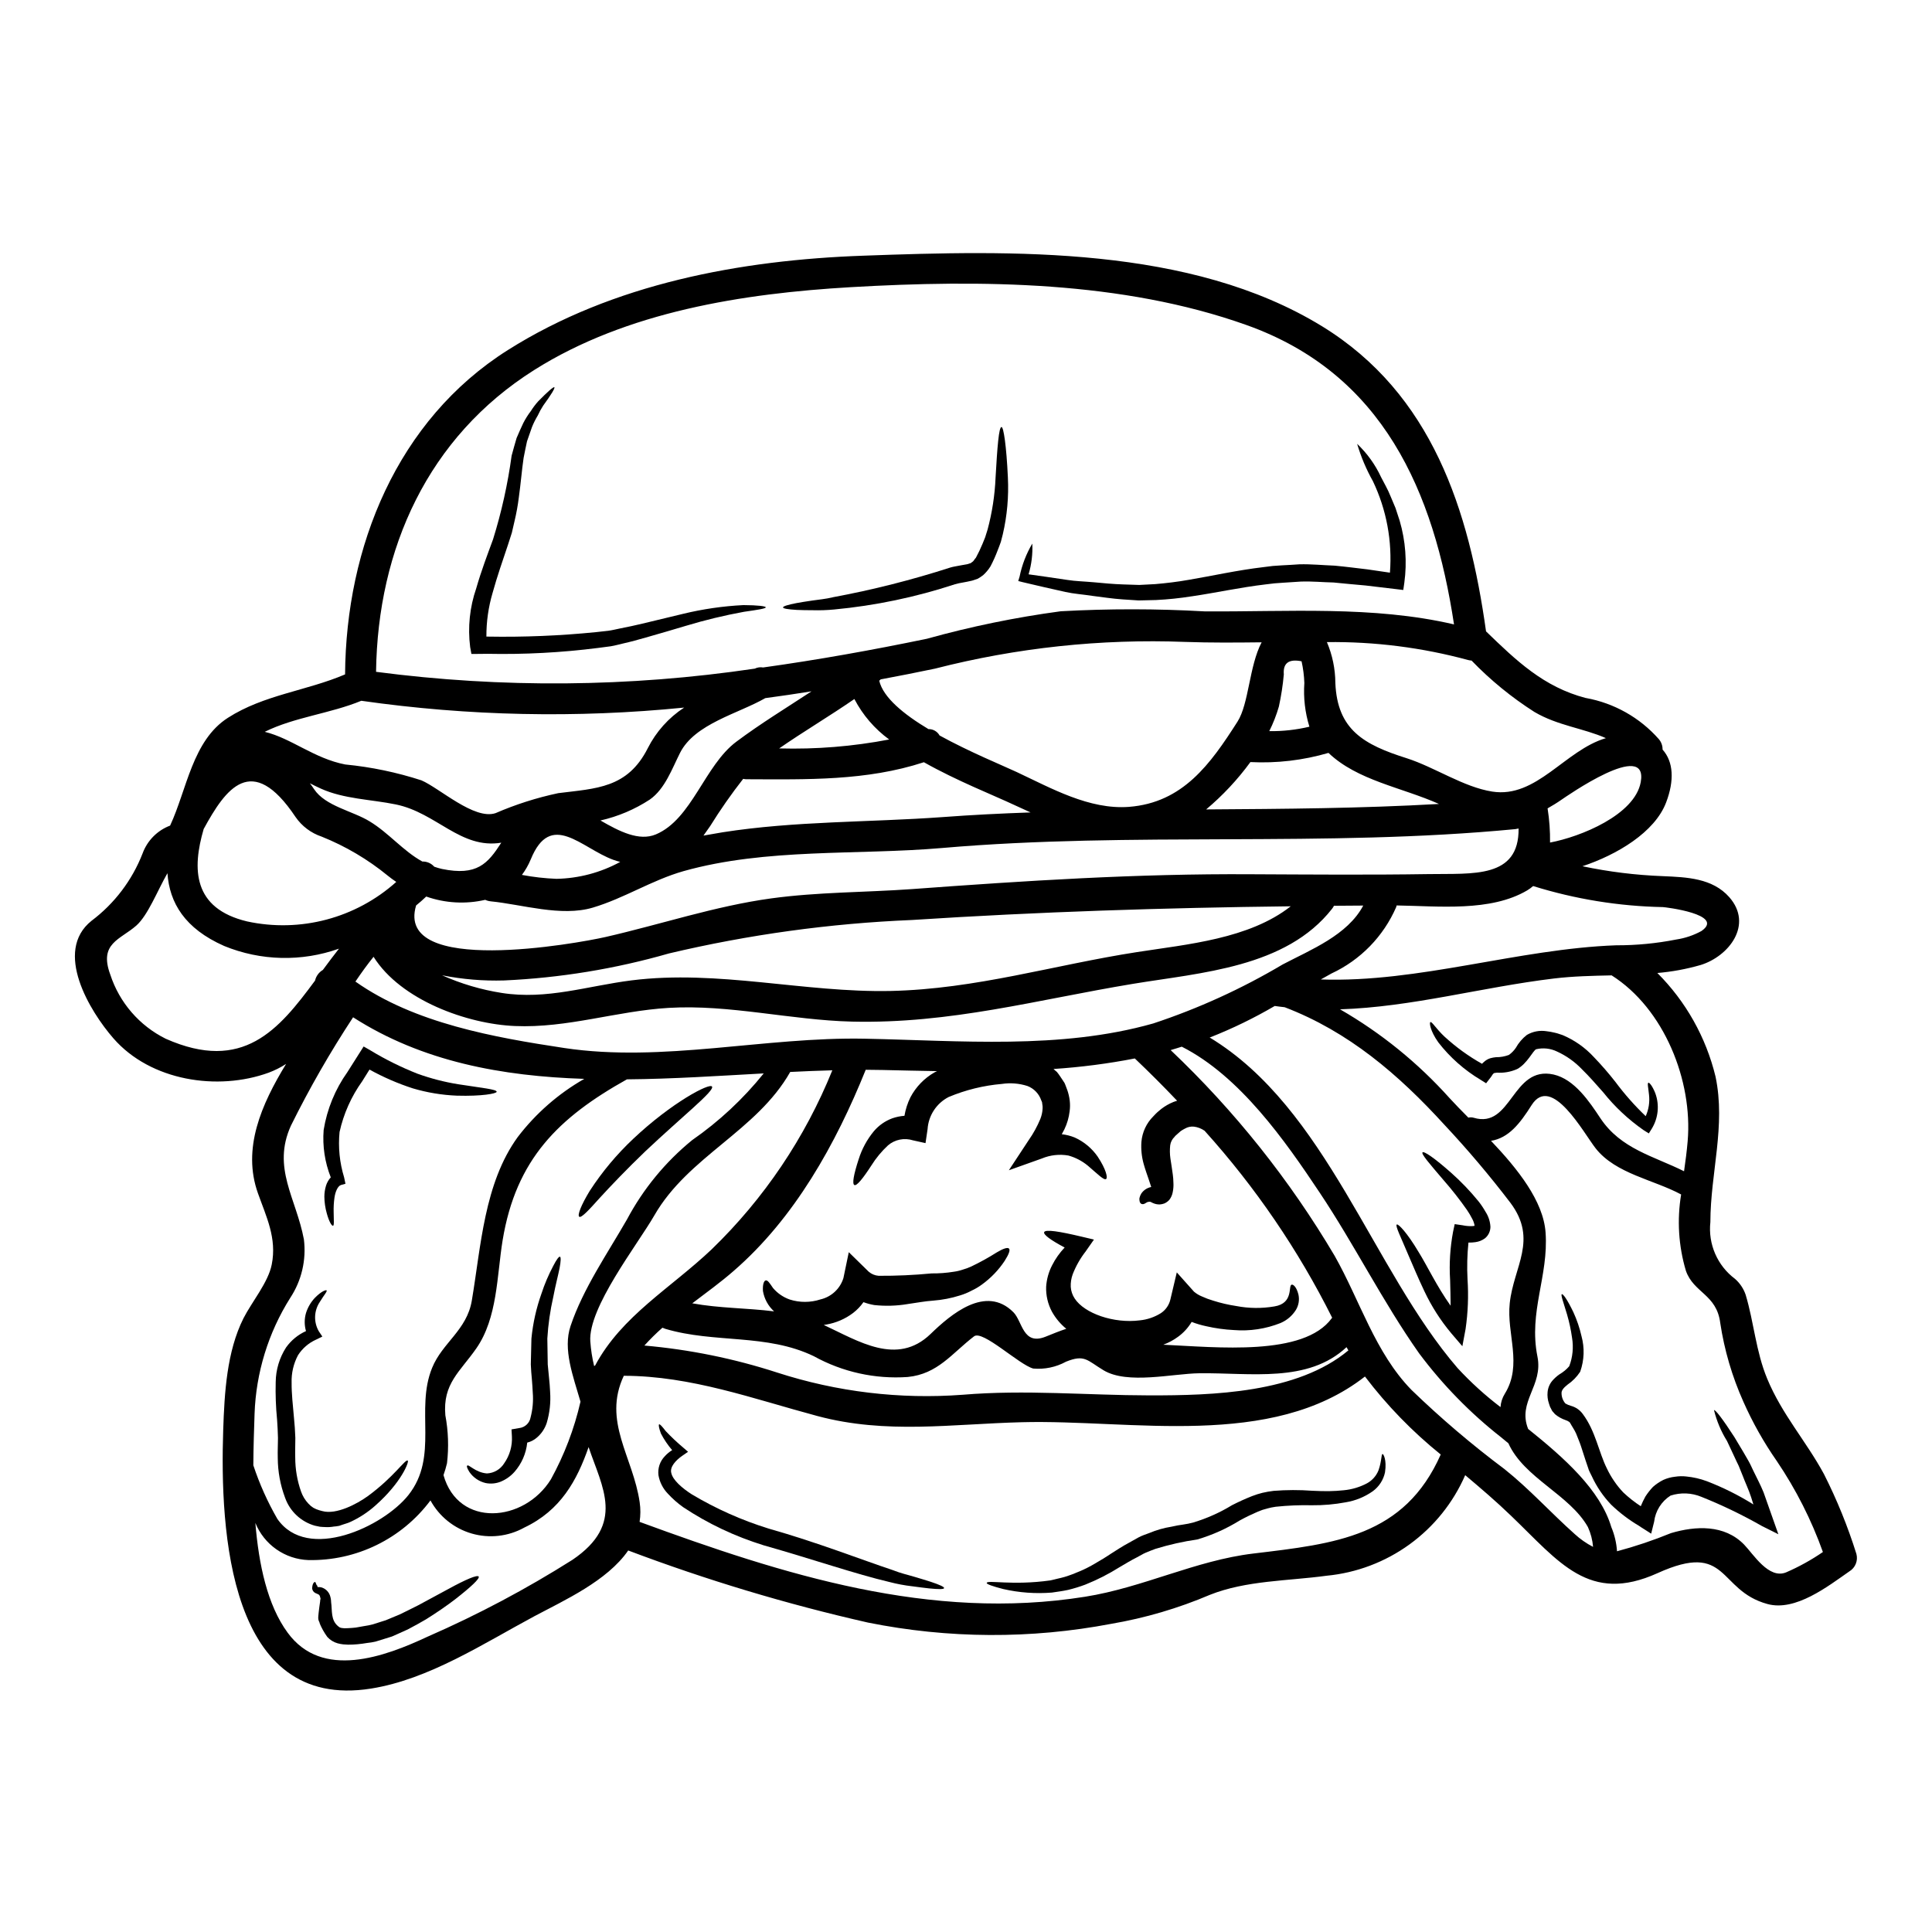 <?xml version="1.0" encoding="UTF-8"?>
<!-- Uploaded to: ICON Repo, www.svgrepo.com, Generator: ICON Repo Mixer Tools -->
<svg fill="#000000" width="800px" height="800px" version="1.1" viewBox="144 144 512 512" xmlns="http://www.w3.org/2000/svg">
 <g>
  <path d="m635.97 555.82c0.473 1.789-0.297 3.672-1.883 4.621-5.633 3.91-14.246 10.688-21.707 8.637-13.285-3.633-10.141-16.781-29.125-8.172-18.152 8.199-26.051-2.981-38.711-15.117-4.019-3.883-8.148-7.406-12.25-10.855-3.191 7.316-8.277 13.645-14.738 18.332-6.461 4.688-14.059 7.562-22 8.32-10.199 1.395-21.297 1.23-30.918 5.059-8.383 3.57-17.156 6.148-26.137 7.684-21.312 4.062-43.215 3.949-64.488-0.332-21.59-4.898-42.816-11.281-63.531-19.105-5.578 8.09-17.004 13.23-24.797 17.387-13.477 7.215-28.02 16.781-43.383 19.215-37.645 5.988-40.051-41.688-39.148-68.586 0.328-9.734 0.93-20.723 5.383-29.578 2.188-4.293 6.562-9.512 7.477-14.219 1.398-7-1.449-12.66-3.66-18.895-4.211-11.809 0.875-23.48 7.477-34.281l0.008 0.004c-1.453 0.938-3.004 1.715-4.621 2.324-13.504 4.922-31.328 2.211-41.172-9.105-6.203-7.109-15.938-23.02-5.793-31.137 6.086-4.574 10.77-10.754 13.531-17.848 1.246-3.406 3.906-6.102 7.297-7.383 4.457-9.566 5.902-22.527 15.312-28.562 9.539-6.125 20.828-7.137 31.055-11.508 0.242-33.789 13.75-67.387 43.133-85.949 27.859-17.605 61.672-23.863 94.23-25.012 39.359-1.422 86.688-2.676 121.54 18.699 29.199 17.934 38.965 48.742 43.465 80.863 7.953 7.684 15.227 14.738 26.438 17.66l0.008-0.008c7.481 1.348 14.293 5.18 19.324 10.879 0.672 0.773 1.031 1.77 1.012 2.793 2.898 3.223 3.148 8.199 0.957 13.969-3.008 7.981-13.121 13.941-22.199 16.949v-0.004c7.019 1.48 14.156 2.359 21.324 2.629 6.34 0.273 13.145 0.52 17.605 5.578 6.394 7.297-0.109 15.688-7.656 17.988v-0.004c-3.727 1.074-7.547 1.777-11.414 2.102 7.566 7.559 12.902 17.059 15.418 27.449 2.754 13.062-1.344 25.504-1.367 38.574-0.633 5.812 1.848 11.531 6.531 15.035 1.293 1.133 2.266 2.586 2.82 4.211 2.211 7.379 2.703 15.008 5.711 22.254 3.914 9.445 10.254 16.457 15.035 25.258 3.449 6.812 6.328 13.902 8.609 21.188zm-18.617 4.863v0.004c3.41-1.48 6.672-3.285 9.734-5.387-3.039-8.508-7.141-16.598-12.199-24.082-3.461-4.961-6.438-10.246-8.887-15.777-2.973-6.644-5.035-13.66-6.121-20.859-0.957-7.602-7.055-7.926-9.105-13.832-1.949-6.551-2.379-13.461-1.258-20.203-7.297-3.938-17.32-5.469-22.637-12.203-3.148-3.992-11.699-19.875-17.004-11.457-3.09 4.894-6.07 8.695-10.742 9.445 7.027 7.406 13.887 15.938 14.461 24.328 0.82 11.562-4.539 20.941-2.16 32.832 1.574 7.766-5.356 11.945-2.461 19.191 9.539 7.656 19.109 16.137 22.043 26.023h0.004c0.852 2.035 1.359 4.195 1.504 6.398 4.859-1.297 9.637-2.906 14.293-4.809 6.535-1.941 14.168-2.328 19.387 3.035 2.461 2.531 6.531 9.266 11.148 7.356zm-22.414-169.98c6.297-4.406-9.785-6.316-10.277-6.316-11.66-0.227-23.23-2.106-34.363-5.574-0.492 0.426-1.02 0.812-1.574 1.148-9.73 5.742-23.535 4.156-34.605 3.992-0.023 0.148-0.062 0.293-0.113 0.434-3.375 7.773-9.484 14.035-17.168 17.605-0.957 0.52-1.887 1.039-2.812 1.574 25.996 0.902 52.293-8.121 78.328-9.055l-0.004 0.004c5.324 0.012 10.637-0.5 15.859-1.531 2.363-0.352 4.641-1.125 6.731-2.277zm-3.688 55.684c1.367-15.965-6.207-35.07-20.148-43.902-5.086 0.109-10.199 0.219-15.258 0.824-19.242 2.32-37.695 7.57-56.723 8.172h0.004c10.852 6.246 20.645 14.184 29.004 23.508 1.449 1.574 3.148 3.336 5.004 5.195h-0.004c0.461-0.113 0.941-0.102 1.395 0.027 10.145 3.062 10.117-13.887 21.188-11.453 5.547 1.254 9.512 7.215 12.41 11.586 5.441 8.176 14.133 10.031 22.168 14.051 0.387-2.672 0.738-5.383 0.961-8.008zm-12.441-95.105c2.106-11.559-19.93 3.938-20.996 4.648-1.254 0.875-2.488 1.613-3.688 2.297v0.004c0.477 2.992 0.695 6.019 0.652 9.051 8.094-1.508 22.449-7.332 24.031-16zm-12.625 202.65-0.004 0.004c-0.148-1.816-0.613-3.594-1.367-5.254-4.863-8.613-16.895-12.957-21.078-22.199-0.652-0.547-1.312-1.09-1.914-1.574-8.203-6.434-15.52-13.926-21.758-22.281-9.625-13.668-17.059-28.68-26.328-42.562-9.156-13.75-21.156-30.891-36.551-38.684-0.984 0.305-1.969 0.629-2.953 0.906h0.004c16.945 16.07 31.574 34.422 43.465 54.527 6.691 11.809 10.719 25.668 20.367 35.539 7.762 7.5 15.988 14.504 24.633 20.969 6.613 5.273 12.273 11.562 18.586 17.191 1.469 1.355 3.117 2.508 4.894 3.422zm3.391-214.32c-6.016-2.652-12.797-3.309-18.945-6.941h-0.004c-6.062-3.867-11.652-8.438-16.648-13.613-0.297-0.02-0.586-0.066-0.875-0.137-12.207-3.312-24.812-4.914-37.461-4.758 1.457 3.426 2.219 7.106 2.238 10.824 0.516 12.43 7.559 16.367 18.93 19.957 7.477 2.406 15.008 7.629 22.637 8.832 11.754 1.859 19.273-10.965 30.125-14.16zm-46.941 36.031c11.699-0.191 23.945 1.227 23.809-12.082-0.277 0.07-0.562 0.125-0.848 0.164-50.574 4.863-101.39 0.625-151.93 5.004-22.5 1.941-46.555-0.027-68.488 6.121-8.473 2.41-15.715 7.191-24.086 9.68-8.367 2.488-18.723-0.848-27.062-1.668l0.004-0.004c-0.504-0.047-0.992-0.18-1.449-0.391-5.188 1.195-10.609 0.891-15.633-0.875-0.852 0.82-1.75 1.613-2.68 2.363-5.66 18.863 42.754 10.059 50.191 8.363 14.594-3.332 29.059-8.199 43.902-10.234 12.383-1.695 24.82-1.574 37.258-2.461 30.098-2.215 59.707-4.129 89.914-3.938 15.711 0.07 31.406 0.203 47.098-0.043zm21.461 113.72c1.039-9.734 7.547-16.758 0.188-26.598-5.473-7.172-11.301-14.066-17.469-20.652-12.203-13.383-25.422-24.715-42.371-31.191-0.875-0.105-1.75-0.188-2.625-0.328-5.441 3.184-11.117 5.945-16.977 8.266-0.109 0.027-0.188 0.055-0.273 0.082 31.027 18.781 43.082 61.402 65.73 87.645h0.004c3.477 3.758 7.273 7.207 11.348 10.309 0.082-1.258 0.477-2.473 1.145-3.543 4.769-7.723 0.426-15.816 1.301-23.984zm-14.766-179.89c-5.328-35.113-18.73-66.465-55.086-79.367-32.801-11.676-70.281-12-104.78-10.004-28.508 1.664-59.348 6.449-83.926 21.977-28.125 17.766-41.441 47.293-41.879 79.961 33.332 4.367 67.113 4.082 100.37-0.848 0.688-0.336 1.461-0.441 2.215-0.305 14.516-2.023 28.977-4.621 43.359-7.602l-0.004 0.004c11.656-3.25 23.523-5.688 35.512-7.297 12.691-0.703 25.414-0.695 38.105 0.027 21.914 0.164 44.602-1.559 66.117 3.453zm-3.992 47.582c-9.949-4.43-21.598-6.207-29.277-13.531h0.004c-6.715 1.965-13.711 2.789-20.695 2.434-3.391 4.641-7.328 8.852-11.727 12.547 20.586-0.137 41.137-0.27 61.695-1.449zm0.465 172.4c-7.504-6.047-14.246-12.988-20.074-20.664-24.82 19.383-61.945 11.344-90.895 12.109-18.59 0.465-35.949 3.25-54.211-1.641-17.059-4.566-33.434-10.629-51.309-10.664-5.688 12.109 2.461 21.461 4.207 33.516v0.004c0.254 1.723 0.246 3.473-0.023 5.195 38.215 14.023 77.062 26.371 118.04 19.844 15.391-2.434 29.305-9.625 44.613-11.453 21.742-2.609 40.004-4.469 49.652-26.23zm-20.531-145.47c-2.57 0.027-5.164 0.027-7.762 0.055-0.137 0.277-0.301 0.539-0.492 0.785-12.203 15.609-34.773 16.926-52.789 19.906-25.422 4.207-48.332 10.629-74.492 10.004-16.137-0.395-32.395-4.594-48.523-3.637-13.805 0.82-26.871 5.41-40.758 4.809-12.594-0.52-30.238-6.832-37.457-18.344-1.664 2.051-3.25 4.262-4.809 6.562 15.664 11.07 36.875 14.816 55.328 17.605 26.109 3.938 53.281-3.008 79.688-2.461 25.152 0.492 51.777 2.926 76.328-4.019l0.004 0.004c11.996-3.961 23.523-9.215 34.387-15.664 7.465-3.918 17.195-7.762 21.348-15.605zm-3.938 117.88c-0.137-0.277-0.328-0.547-0.492-0.852-10.234 9.57-25.422 6.754-38.965 6.914-7.137 0.082-19.055 3.035-25.422-0.789-4.371-2.625-4.977-4.289-9.977-2.266v0.004c-2.644 1.441-5.66 2.07-8.66 1.801-3.715-0.984-13.422-10.305-15.691-8.531-5.902 4.539-9.594 9.977-17.574 10.77-8.652 0.602-17.293-1.312-24.879-5.508-12.547-6.043-26.27-3.367-39.336-7.246h-0.004c-0.266-0.086-0.531-0.184-0.785-0.301-1.68 1.484-3.277 3.062-4.781 4.723 11.969 1.047 23.781 3.453 35.211 7.164 15.836 5.125 32.52 7.121 49.121 5.879 16.594-1.395 32.918 0.137 49.512 0.164 16.805 0.02 39.16-0.609 52.727-11.926zm-4.402-8.531 0.109-0.109h0.004c-8.988-17.969-20.363-34.641-33.816-49.562-0.844-0.594-1.82-0.969-2.84-1.094-0.824-0.078-1.648 0.102-2.363 0.52-0.387 0.195-0.762 0.414-1.121 0.656l-0.957 0.848-0.492 0.438c-0.055 0.09-0.117 0.172-0.191 0.246-0.621 0.586-1.027 1.367-1.148 2.215-0.129 1.16-0.113 2.336 0.051 3.496 0.191 1.395 0.441 2.652 0.629 4.238l0.004 0.004c0.098 0.723 0.152 1.453 0.164 2.184 0.027 0.391 0.027 0.785 0 1.18-0.023 0.469-0.09 0.934-0.191 1.395-0.137 0.727-0.445 1.41-0.902 1.996-0.371 0.41-0.828 0.738-1.34 0.953-0.379 0.141-0.777 0.223-1.18 0.25-0.609 0.016-1.215-0.105-1.773-0.355-0.52-0.191-0.574-0.395-1.012-0.359v0.004c-0.188 0.012-0.371 0.051-0.547 0.109-0.219 0.082-0.395 0.277-0.602 0.355l-0.004-0.004c-0.273 0.18-0.617 0.223-0.926 0.113-0.293-0.176-0.477-0.484-0.492-0.82-0.055-0.242-0.062-0.492-0.027-0.738 0.098-0.426 0.262-0.832 0.492-1.203 0.613-0.895 1.555-1.516 2.625-1.723-0.164-0.52-0.395-1.254-0.656-1.996-0.355-1.039-0.902-2.543-1.34-4.102-0.535-1.91-0.742-3.898-0.602-5.875 0.219-2.551 1.332-4.945 3.148-6.75l0.68-0.711 0.465-0.438 0.984-0.824c0.977-0.754 2.055-1.367 3.199-1.832 0.328-0.137 0.656-0.215 0.984-0.328-3.637-3.828-7.375-7.566-11.211-11.211v0.004c-7.113 1.383-14.309 2.312-21.539 2.789 0.277 0.27 0.57 0.527 0.875 0.766 0.625 0.738 1.117 1.574 1.664 2.363l0.191 0.305 0.109 0.137 0.027 0.078 0.027 0.027 0.188 0.395v0.023l0.191 0.492 0.355 0.961 0.008-0.004c0.316 0.914 0.539 1.855 0.656 2.816 0.113 0.953 0.105 1.918-0.027 2.867-0.195 1.641-0.656 3.234-1.367 4.723-0.246 0.492-0.469 0.902-0.711 1.34 1.18 0.133 2.34 0.426 3.441 0.875 2.445 1.105 4.543 2.856 6.07 5.055 2.266 3.418 2.707 5.633 2.238 5.93-0.57 0.414-2.156-1.227-4.863-3.543v0.004c-1.508-1.242-3.258-2.156-5.141-2.676-2.367-0.414-4.805-0.141-7.023 0.785l-8.746 3.117 5.273-8.012v0.004c1.219-1.742 2.246-3.613 3.062-5.578 0.344-0.863 0.547-1.777 0.602-2.703 0.027-0.375 0.008-0.754-0.055-1.121-0.137-0.305 0.109-0.332-0.301-1.121-0.598-1.75-1.938-3.141-3.664-3.801-2.18-0.695-4.488-0.883-6.75-0.547-4.863 0.414-9.633 1.586-14.133 3.473-3.227 1.668-5.344 4.906-5.578 8.527l-0.547 3.688-3.305-0.734h-0.004c-2.297-0.734-4.809-0.23-6.641 1.34-1.695 1.574-3.176 3.363-4.402 5.328-2.269 3.5-3.91 5.512-4.512 5.168-0.602-0.344-0.191-2.703 1.148-6.832h0.004c0.848-2.707 2.211-5.223 4.012-7.41 1.316-1.555 3.012-2.746 4.926-3.445 1.031-0.355 2.106-0.574 3.195-0.656 0.285-1.695 0.812-3.344 1.574-4.891 1.457-2.773 3.676-5.066 6.394-6.617l0.656-0.332c-4.809-0.078-9.652-0.188-14.488-0.301-1.449-0.027-2.926-0.027-4.402-0.055-7.926 19.656-18.836 39.312-35.031 53.336-3.281 2.871-7.109 5.656-10.934 8.555 7.188 1.316 14.461 1.23 21.676 2.133l0.004 0.004c-1.566-1.422-2.606-3.328-2.953-5.414-0.109-1.773 0.277-2.68 0.711-2.785 0.52-0.164 1.094 0.734 1.969 2.023h0.004c1.18 1.387 2.707 2.434 4.426 3.035 2.644 0.84 5.484 0.832 8.121-0.027 2.894-0.668 5.219-2.824 6.098-5.66l1.422-6.859 5.301 5.191v-0.004c0.73 0.625 1.641 0.996 2.598 1.07 4.691 0.027 9.379-0.184 14.051-0.633 1.957 0.02 3.914-0.125 5.848-0.438 0.828-0.109 1.645-0.301 2.434-0.574 0.762-0.211 1.5-0.484 2.215-0.816 2.332-1.113 4.598-2.363 6.777-3.746 1.695-1.012 2.848-1.395 3.227-1.012 0.383 0.383-0.027 1.504-1.121 3.227h0.004c-1.633 2.465-3.699 4.617-6.098 6.34-0.84 0.613-1.734 1.141-2.676 1.574-0.992 0.539-2.039 0.969-3.121 1.289-2.281 0.723-4.637 1.18-7.023 1.363l-1.723 0.164c-0.52 0.078-1.066 0.133-1.574 0.215-1.203 0.164-2.41 0.355-3.609 0.547v0.004c-2.894 0.477-5.836 0.559-8.75 0.25-0.98-0.168-1.941-0.422-2.871-0.77-0.766 1.09-1.695 2.059-2.754 2.871-2.082 1.574-4.512 2.625-7.086 3.062-0.246 0.055-0.465 0.055-0.684 0.109 9.133 4.238 19.41 10.961 28.293 2.406 5.359-5.191 14.625-13.121 21.953-5.793 2.434 2.406 2.488 8.938 8.582 6.481 1.891-0.766 3.637-1.477 5.445-2.078l-0.004-0.004c-1.543-1.262-2.832-2.801-3.801-4.539-1.082-2.031-1.613-4.316-1.531-6.617 0.133-1.973 0.668-3.898 1.574-5.656 0.875-1.727 1.996-3.32 3.332-4.723-3.715-1.969-5.629-3.391-5.441-4.047 0.277-0.848 4.102-0.215 9.977 1.18l3.227 0.762-2.16 3.09 0.004 0.004c-1.453 1.848-2.621 3.902-3.473 6.098-0.395 1.074-0.57 2.215-0.52 3.359 0.074 1.094 0.434 2.148 1.039 3.062 2.57 3.965 10.387 6.691 17.277 5.793h0.004c1.98-0.199 3.887-0.852 5.574-1.91 1.27-0.844 2.172-2.144 2.512-3.633l1.695-7.164 4.566 5.117h0.004c0.621 0.523 1.324 0.949 2.078 1.254 0.973 0.449 1.977 0.824 3.004 1.121 2 0.637 4.047 1.109 6.121 1.422 3.32 0.637 6.727 0.676 10.062 0.109 5.25-0.824 3.609-5.606 4.621-5.769 0.355-0.105 1.258 0.52 1.777 2.598 0.312 1.391 0.078 2.852-0.656 4.074-0.973 1.562-2.406 2.785-4.102 3.5-3.914 1.555-8.129 2.191-12.328 1.855-2.469-0.121-4.918-0.461-7.328-1.012-1.324-0.277-2.621-0.66-3.883-1.145-0.93 1.555-2.164 2.906-3.637 3.965-1.188 0.871-2.496 1.57-3.879 2.078 14.199 0.652 37.246 3.16 44.652-7.027zm-5.926-156.75c-1.16-3.75-1.613-7.68-1.34-11.594-0.066-1.93-0.316-3.856-0.738-5.742-3.363-0.68-4.949 0.469-4.703 3.477-0.258 2.867-0.695 5.715-1.312 8.531-0.648 2.238-1.5 4.418-2.543 6.504 3.582 0.051 7.152-0.348 10.637-1.176zm-19.055-1.34c3.035-4.758 3.09-14.766 6.394-21.023-6.805 0.078-13.586 0.133-20.309-0.109-22.316-0.848-44.637 1.539-66.266 7.086-4.781 1.012-9.57 1.941-14.379 2.844-0.066 0.078-0.141 0.152-0.223 0.215-0.059 0.039-0.113 0.086-0.16 0.137 1.039 4.457 6.508 8.91 13.039 12.824 1.223-0.027 2.359 0.625 2.953 1.691 8.012 4.402 16.727 7.953 20.422 9.68 9.16 4.289 19.242 10.031 29.77 9.238 14.297-1.117 21.566-11.32 28.758-22.582zm-26.602 61.066c13.34-2.074 29.688-3.473 40.707-12.133-33.543 0.395-66.758 1.449-100.41 3.633-21.684 0.898-43.23 3.863-64.352 8.859-14.234 4.086-28.895 6.488-43.688 7.16-5.519 0.164-11.039-0.293-16.457-1.367 5.039 2.246 10.352 3.82 15.801 4.676 12 1.887 22.715-1.859 34.445-3.332 22.879-2.875 45.656 3.277 68.59 2.812 22.664-0.492 43.277-6.887 65.363-10.309zm-28.215-37c-1.395-0.625-2.754-1.254-4.07-1.859-5.852-2.754-15.473-6.508-24.223-11.453-15.199 4.977-31.055 4.566-46.91 4.512l0.004 0.004c-0.332 0.008-0.66-0.031-0.984-0.109-3.141 4.008-6.062 8.188-8.75 12.52-0.574 0.824-1.18 1.668-1.773 2.516 1.664-0.301 3.363-0.602 5.059-0.875 19.16-3.008 38.871-2.625 58.199-4.019 7.82-0.59 15.637-0.973 23.453-1.246zm-37.48-19.324h0.004c-3.863-2.82-7.027-6.496-9.238-10.738-6.535 4.512-13.383 8.555-19.93 13.09h0.004c9.777 0.27 19.559-0.523 29.164-2.367zm-15.082 87.656c-3.691 0.109-7.41 0.242-11.156 0.438-8.883 15.664-27.035 22.359-36.031 38.055-4.512 7.816-17.551 24.402-16.949 33.379l0.004-0.004c0.156 2.195 0.492 4.371 1.012 6.508 0.078-0.055 0.188-0.109 0.273-0.16 7.027-13.148 20.012-20.469 30.918-30.812h-0.004c13.844-13.395 24.719-29.543 31.934-47.402zm-5.512-100.43c-4.074 0.652-8.148 1.254-12.25 1.801-7.191 4.129-18.672 6.777-22.582 14.488-2.106 4.156-3.992 9.57-8.012 12.383h0.004c-3.996 2.617-8.434 4.496-13.094 5.551 5.059 2.926 10.234 5.551 14.68 3.691 9.57-4.019 12.902-18.289 21.348-24.578 6.391-4.785 13.215-8.938 19.906-13.336zm-31.641 118.94c7.141-4.957 13.527-10.914 18.973-17.688-11.973 0.656-24.168 1.477-36.25 1.574-18.098 10.113-29.406 21.137-32.949 42.684-1.531 9.445-1.34 20.531-6.969 28.621-4.289 6.176-8.938 9.32-8.203 17.711v0.004c0.785 4.191 0.934 8.477 0.438 12.715-0.25 1.066-0.562 2.117-0.93 3.148 3.938 14 21.352 12.594 28.461 1.121 3.559-6.465 6.199-13.391 7.844-20.586-1.941-6.723-4.723-13.887-2.625-20.074 3.305-9.84 9.762-19.188 14.926-28.184v0.004c4.301-8.098 10.18-15.254 17.285-21.051zm-11.758-103.86c2.215-4.379 5.543-8.098 9.652-10.777-28.488 2.856-57.219 2.25-85.566-1.801-8.203 3.391-17.742 4.328-25.586 8.227 7.086 1.723 13.066 7.055 21.348 8.66l0.004-0.004c6.856 0.668 13.621 2.078 20.172 4.203 4.836 2.078 13.969 10.551 19.629 8.695 5.352-2.316 10.918-4.09 16.621-5.301 10.086-1.27 18.344-1.27 23.727-11.902zm-7.297 30.125c-0.602-0.16-1.203-0.328-1.805-0.547-8.5-3.086-16.59-13.23-21.922-0.078h-0.004c-0.602 1.449-1.383 2.816-2.32 4.07 3.023 0.57 6.082 0.918 9.16 1.039 5.906-0.113 11.703-1.652 16.891-4.484zm-12.672 184.96c14.105-9.539 7.871-19.219 4.293-29.883-3.09 8.859-7.41 16.785-17.086 21.352v0.004c-4.246 2.344-9.254 2.902-13.91 1.547-4.66-1.355-8.586-4.512-10.914-8.766-7.602 10.18-19.648 16.066-32.352 15.805-3.039-0.109-5.984-1.098-8.477-2.844-2.496-1.746-4.43-4.176-5.574-6.996 0.902 10.988 3.172 21.762 8.559 29.086 9.133 12.492 25.645 6.422 37.234 0.984v0.004c13.234-5.789 26.016-12.574 38.227-20.293zm-14.5-112.03c4.789-6.273 10.789-11.523 17.648-15.434-21.789-0.707-42.902-4.539-61.266-16.32-6.074 9.23-11.582 18.828-16.484 28.734-5.059 11.18 1.395 19.188 3.445 30.121 0.676 5.441-0.609 10.941-3.629 15.52-5.809 9.219-9.066 19.812-9.445 30.699-0.133 4.074-0.301 8.723-0.328 13.641v0.004c1.633 4.941 3.766 9.703 6.367 14.211 7.981 11.508 28.074 2.051 34.719-6.297 8.148-10.281 1.746-22.637 6.297-33.734 2.707-6.668 9.215-9.977 10.523-17.852 2.422-14.34 3.266-31.043 12.152-43.293zm-4.348-78.02c-10.801 1.75-17.141-7.926-27.945-10.141-6.535-1.344-13.777-1.422-19.906-4.211-0.957-0.438-1.91-0.902-2.871-1.395 0.395 0.492 0.738 1.012 1.121 1.574 3.008 4.512 10.199 5.738 14.734 8.531 5.086 3.086 8.832 7.816 13.945 10.629h0.004c1.199-0.035 2.356 0.469 3.148 1.371 0.668 0.242 1.355 0.441 2.051 0.598 9.27 1.906 12.129-1.379 15.719-6.957zm-27.832 10.391c-0.789-0.52-1.555-1.094-2.266-1.668-5.273-4.312-11.172-7.797-17.496-10.332-2.82-0.941-5.254-2.773-6.941-5.223-11.59-17.32-18.535-7.434-24.332 3.199-3.086 10.555-2.926 21.051 11.516 24.496 14.09 3.043 28.785-0.848 39.52-10.473zm-19.445 23.32c1.398-1.887 2.816-3.797 4.266-5.633-9.883 3.519-20.719 3.266-30.426-0.711-10.469-4.621-14.488-11.453-15.035-19.285-2.707 4.723-5.141 11.098-8.23 13.863-4.262 3.769-10.004 4.672-6.914 13.012 2.418 7.414 7.719 13.543 14.707 17.004 20.469 9.055 29.934-2.383 39.555-15.422 0.273-1.188 1.027-2.211 2.078-2.828z"/>
  <path d="m559.89 520.84c-0.301-0.219-0.633-0.383-0.984-0.492-1.027-0.348-1.98-0.879-2.812-1.574-0.246-0.277-0.52-0.574-0.738-0.848-0.16-0.246-0.188-0.395-0.301-0.574l-0.137-0.277-0.082-0.109-0.082-0.242-0.023-0.027-0.027-0.082-0.219-0.68-0.004-0.004c-0.332-0.965-0.453-1.992-0.355-3.008 0.098-1.094 0.527-2.137 1.227-2.984 0.57-0.66 1.223-1.25 1.941-1.746 0.973-0.562 1.84-1.281 2.57-2.133 0.918-2.402 1.172-5.008 0.742-7.547-0.289-2.078-0.73-4.133-1.316-6.148-1.012-3.336-1.719-5.25-1.395-5.387 0.328-0.137 1.477 1.449 3.062 4.758 0.941 2.043 1.664 4.176 2.16 6.371 0.84 3.074 0.727 6.336-0.328 9.348v0.004l-0.051 0.109c-0.883 1.336-2.016 2.484-3.34 3.387-1.066 0.852-1.613 1.531-1.574 2.269v0.004c0.008 0.992 0.367 1.949 1.012 2.703 0.461 0.277 0.957 0.488 1.477 0.629 1.25 0.336 2.352 1.09 3.117 2.133 3.418 4.539 4.238 10.145 6.422 14.488 0.555 1.172 1.203 2.297 1.941 3.363 0.719 1.059 1.523 2.055 2.41 2.981 1.426 1.348 2.973 2.562 4.617 3.637 0.359-0.879 0.773-1.738 1.23-2.57 0.586-0.91 1.254-1.758 1.996-2.543 0.832-0.738 1.758-1.363 2.754-1.859 0.988-0.445 2.043-0.73 3.117-0.844 0.996-0.156 2.008-0.176 3.008-0.059 1.832 0.18 3.633 0.594 5.359 1.23 4.316 1.656 8.465 3.723 12.387 6.18-0.191-0.656-0.395-1.312-0.602-1.914-0.656-2.051-1.574-3.91-2.242-5.715-0.383-0.898-0.738-1.773-1.062-2.625-0.395-0.82-0.789-1.609-1.121-2.363-0.738-1.531-1.395-2.953-1.969-4.207h-0.004c-1.57-2.527-2.731-5.285-3.445-8.176 0.328-0.191 2.32 2.363 5.383 7.109 0.707 1.199 1.531 2.57 2.406 4.019 0.438 0.762 0.875 1.531 1.34 2.32 0.465 0.793 0.852 1.695 1.285 2.598 0.848 1.801 1.887 3.664 2.731 5.766 0.738 2.133 1.574 4.406 2.383 6.754l1.531 4.328-4.266-2.133v0.004c-5.191-2.965-10.586-5.566-16.137-7.789-2.598-1.078-5.496-1.195-8.172-0.328-2.414 1.535-4.012 4.074-4.348 6.918l-0.789 3.172-2.707-1.723-0.52-0.355c-2.672-1.574-5.148-3.457-7.379-5.606-2.121-2.223-3.859-4.781-5.141-7.574l-0.465-0.93-0.215-0.465-0.109-0.246-0.027-0.082-0.027-0.105-0.082-0.246-0.68-1.996c-0.395-1.281-0.824-2.543-1.23-3.797-0.41-1.254-0.875-2.269-1.312-3.418-0.465-1.039-1.094-1.891-1.613-2.848z"/>
  <path d="m582.67 433.71c1.145 3.109 0.801 6.574-0.93 9.402l-0.789 1.254-1.395-0.875 0.004 0.004c-4.031-2.812-7.641-6.191-10.707-10.039-1.801-2.023-3.633-4.152-5.656-6.125l0.004 0.004c-1.879-1.965-4.117-3.551-6.59-4.676-1.715-0.828-3.66-1.039-5.512-0.602-0.824 0.328-2.363 3.824-5.031 5.25l-0.191 0.078v0.004c-1.629 0.691-3.398 0.988-5.164 0.875-0.219 0.055-0.469 0.055-0.602 0.078-0.055 0.082-0.219-0.023-0.277 0.137-0.16 0.027-0.395 0.492-0.652 0.852l-1.344 1.746-1.395-0.875 0.004 0.004c-4.352-2.59-8.18-5.973-11.281-9.973-2.242-3.172-2.383-5.223-2.106-5.359 0.395-0.242 1.449 1.695 3.797 3.887v-0.004c3.012 2.762 6.332 5.164 9.895 7.16 0.191-0.219 0.402-0.422 0.633-0.598 0.457-0.402 0.992-0.699 1.574-0.879 0.492-0.137 0.992-0.227 1.504-0.273 1.164 0.016 2.324-0.188 3.414-0.602 0.719-0.516 1.34-1.152 1.836-1.883 0.734-1.324 1.727-2.488 2.922-3.418 1.566-0.918 3.402-1.266 5.191-0.984 0.738 0.086 1.469 0.215 2.191 0.395 0.219 0.055 0.191 0.027 0.656 0.164l0.492 0.16 0.93 0.305c3.156 1.328 5.992 3.324 8.309 5.848 2.016 2.098 3.926 4.297 5.715 6.59 2.41 3.238 5.09 6.266 8.008 9.055 0.801-1.785 1.105-3.75 0.875-5.688-0.191-1.914-0.492-3.035-0.164-3.172 0.191-0.125 1.039 0.75 1.832 2.773z"/>
  <path d="m538.98 469.11c-0.004 1.172-0.523 2.285-1.422 3.035-0.754 0.562-1.641 0.918-2.57 1.039-0.605 0.09-1.219 0.125-1.832 0.109-0.336 3.223-0.418 6.469-0.246 9.703 0.293 4.418 0.121 8.855-0.52 13.234l-0.848 4.535-2.953-3.445h0.004c-2.836-3.387-5.227-7.125-7.109-11.121-1.695-3.543-2.981-6.691-4.102-9.242-2.16-5.164-3.688-8.117-3.223-8.445 0.395-0.273 2.785 2.242 5.711 7.164 2.363 3.769 4.836 9.133 8.559 14.352 0-2.184-0.082-4.512-0.137-6.914l-0.004-0.004c-0.258-4.234 0.008-8.484 0.785-12.656l0.438-2.051 2.078 0.305c0.906 0.195 1.832 0.27 2.758 0.215 0.145-0.012 0.293-0.039 0.438-0.078-0.102-0.645-0.312-1.266-0.629-1.836-0.414-0.816-0.879-1.605-1.395-2.359-1.914-2.734-3.977-5.363-6.176-7.871-3.719-4.348-5.988-6.969-5.606-7.383s3.223 1.531 7.602 5.414c2.625 2.328 5.055 4.867 7.269 7.594 0.68 0.867 1.293 1.781 1.832 2.738 0.773 1.184 1.223 2.555 1.297 3.969z"/>
  <path d="m514.93 282.01c1.562 5.328 1.98 10.93 1.23 16.43l-0.277 1.914-1.996-0.242c-2.598-0.305-5.273-0.629-8.039-0.957-2.731-0.246-5.551-0.492-8.445-0.789-2.844-0.055-5.66-0.355-8.695-0.242-1.531 0.105-3.086 0.215-4.644 0.301-0.789 0.055-1.641 0.109-2.297 0.164l-2.293 0.273c-6.754 0.789-13.289 2.242-19.656 3.172v-0.004c-3.129 0.496-6.281 0.828-9.445 0.984-1.574 0.055-3.117 0.082-4.621 0.109-1.449-0.082-2.871-0.191-4.234-0.277-2.816-0.188-5.469-0.629-8.012-0.93-2.516-0.395-4.949-0.547-7.164-1.039-4.402-0.984-8.23-1.859-11.316-2.598l-1.18-0.301 0.355-1.18v0.004c0.629-3.082 1.766-6.039 3.367-8.746 0.137 2.75-0.199 5.504-0.984 8.145 2.926 0.395 6.367 0.906 10.234 1.48 2.215 0.355 4.566 0.395 7.055 0.625 2.488 0.23 5.086 0.492 7.816 0.574 1.371 0.055 2.789 0.082 4.238 0.137 1.367-0.082 2.754-0.164 4.184-0.219 2.871-0.242 5.902-0.598 8.965-1.145 6.176-1.039 12.793-2.543 19.816-3.367l2.406-0.301c0.93-0.082 1.613-0.109 2.434-0.164 1.574-0.082 3.09-0.16 4.621-0.273 3.117-0.082 6.297 0.242 9.348 0.355 2.981 0.277 5.852 0.656 8.66 0.984 2.051 0.305 4.019 0.574 5.988 0.875h-0.004c0.648-8.34-0.906-16.699-4.512-24.246-1.758-3.133-3.16-6.449-4.18-9.895 2.652 2.516 4.805 5.512 6.344 8.828 0.762 1.531 1.773 3.172 2.543 5.141 0.395 0.984 0.848 1.969 1.281 3.035 0.355 1.105 0.727 2.234 1.109 3.383z"/>
  <path d="m510.39 529.33c0.219-0.055 1.148 1.531 0.656 4.809h0.004c-0.418 2.035-1.578 3.84-3.258 5.059-2.133 1.504-4.582 2.504-7.16 2.926-2.945 0.551-5.941 0.816-8.941 0.785-3.211-0.074-6.426 0.059-9.621 0.395-0.754 0.105-1.504 0.262-2.242 0.465-0.84 0.207-1.664 0.48-2.461 0.82-1.449 0.629-3.195 1.449-4.781 2.328v-0.004c-3.512 2.18-7.301 3.883-11.266 5.055-3.785 0.547-7.523 1.387-11.176 2.516-0.824 0.332-1.641 0.602-2.465 0.961-0.824 0.359-1.555 0.848-2.363 1.254-1.531 0.762-3.09 1.723-4.594 2.598-2.894 1.82-5.949 3.379-9.125 4.648-1.484 0.555-3 1.02-4.539 1.395-1.477 0.328-2.93 0.492-4.293 0.707-4.316 0.344-8.656 0.031-12.875-0.93-2.871-0.734-4.457-1.312-4.402-1.613 0.082-0.875 6.777 0.738 16.84-0.68 1.23-0.332 2.516-0.547 3.824-0.93 1.367-0.426 2.707-0.93 4.019-1.504 1.402-0.598 2.766-1.293 4.074-2.078 0.684-0.395 1.371-0.824 2.078-1.23 0.707-0.41 1.449-0.93 2.215-1.422 1.477-0.93 2.953-1.914 4.644-2.812 0.852-0.465 1.695-0.957 2.543-1.422 0.848-0.465 1.863-0.789 2.816-1.148h0.004c1.91-0.805 3.91-1.375 5.957-1.699l1.574-0.328 1.422-0.219c0.941-0.129 1.871-0.32 2.785-0.574 3.582-1.082 7.008-2.613 10.199-4.562 1.773-0.906 3.445-1.668 5.383-2.438v0.004c0.875-0.34 1.773-0.621 2.684-0.848 0.98-0.23 1.977-0.402 2.977-0.52 3.406-0.27 6.828-0.277 10.234-0.027 1.531 0.082 2.981 0.109 4.348 0.109 1.504-0.027 2.703-0.109 3.992-0.242 2.172-0.203 4.281-0.836 6.203-1.863 1.367-0.758 2.43-1.965 3.008-3.418 0.898-2.547 0.699-4.293 1.078-4.32z"/>
  <path d="m411.1 270.56c0.25 5.039-0.199 10.094-1.34 15.008-0.16 0.652-0.355 1.34-0.52 2.023-0.328 0.984-0.547 1.449-0.82 2.184-0.555 1.484-1.199 2.93-1.941 4.332-0.535 0.859-1.188 1.641-1.941 2.32-0.457 0.355-0.941 0.672-1.445 0.957l-1.48 0.492c-0.875 0.219-1.746 0.359-2.406 0.492-0.719 0.113-1.43 0.266-2.129 0.465-10.395 3.422-21.145 5.668-32.039 6.691-1.871 0.18-3.754 0.242-5.633 0.191-1.641 0-3.062-0.027-4.238-0.082-2.363-0.137-3.633-0.359-3.66-0.656-0.027-0.301 1.254-0.711 3.543-1.148 1.145-0.215 2.566-0.438 4.207-0.68 1.641-0.242 3.543-0.395 5.512-0.879l-0.004-0.004c10.523-1.953 20.91-4.582 31.098-7.871 0.711-0.215 1.668-0.355 2.488-0.52 0.82-0.164 1.504-0.273 2.16-0.395 0.215-0.098 0.445-0.168 0.68-0.215 0.191-0.109 0.305-0.246 0.465-0.332 0.332-0.164 0.602-0.762 0.961-1.121 0.645-1.188 1.227-2.41 1.746-3.66 0.246-0.574 0.492-1.18 0.711-1.75 0.215-0.652 0.438-1.34 0.625-1.996h0.004c1.219-4.527 1.938-9.176 2.133-13.859 0.465-8.176 0.875-13.383 1.574-13.383 0.543-0.043 1.305 5.004 1.691 13.395z"/>
  <path d="m390.59 563.17c2.383 0.789 3.664 1.367 3.609 1.695-0.055 0.332-1.422 0.328-3.938 0.082-1.254-0.137-2.785-0.332-4.566-0.574l0.004 0.004c-2.012-0.234-4-0.609-5.961-1.121-8.883-2.078-20.254-6.016-33.457-9.762h0.004c-7.531-2.328-14.691-5.723-21.254-10.086-1.457-1.039-2.805-2.227-4.016-3.543-1.316-1.348-2.195-3.066-2.516-4.922-0.23-1.848 0.395-3.699 1.691-5.031 0.566-0.629 1.219-1.172 1.941-1.609-1.16-1.348-2.16-2.828-2.981-4.406-0.547-1.477-0.68-2.363-0.465-2.434 0.215-0.07 0.789 0.547 1.723 1.777l0.004 0.004c1.477 1.566 3.047 3.047 4.699 4.43l1.23 1.066-1.504 1.039c-1.668 1.145-3.418 2.953-2.926 4.621 0.395 1.801 2.785 3.938 5.441 5.629 6.387 3.809 13.207 6.848 20.309 9.051 12.93 3.664 24.66 8.266 32.941 11.02 2.078 0.824 3.992 1.258 5.66 1.75 1.668 0.496 3.152 0.941 4.324 1.32z"/>
  <path d="m346.94 304.95c0 0.328-2.078 0.656-5.769 1.18-5.195 0.949-10.336 2.188-15.391 3.715-3.25 0.957-6.75 2.023-10.664 3.117-1.941 0.547-3.965 1.121-6.016 1.574-1.09 0.242-1.969 0.52-3.25 0.734-1.121 0.137-2.215 0.305-3.363 0.441h0.004c-9.719 1.234-19.516 1.754-29.309 1.555-0.789 0.027-1.574 0.027-2.32 0.027l-1.934 0.004-0.332-1.832c-0.664-5.238-0.113-10.562 1.613-15.555 1.34-4.672 2.981-8.965 4.457-12.988 2.254-7.242 3.898-14.656 4.922-22.172 0.414-1.637 0.906-3.195 1.316-4.672 0.574-1.422 1.227-2.754 1.773-3.965 0.574-1.125 1.25-2.195 2.019-3.199 0.559-0.891 1.188-1.73 1.887-2.516 2.57-2.625 4.102-3.965 4.328-3.769 0.227 0.191-0.824 1.941-2.981 4.891h0.004c-0.539 0.832-1.012 1.699-1.422 2.598-0.594 0.977-1.105 2.004-1.531 3.062-0.41 1.172-0.852 2.43-1.316 3.769-0.273 1.395-0.629 2.844-0.902 4.402-0.465 3.148-0.738 6.691-1.281 10.578-0.258 2.035-0.621 4.051-1.094 6.043-0.246 1.039-0.492 2.133-0.738 3.199-0.328 1.012-0.652 2.051-0.984 3.059-1.395 4.184-2.898 8.449-4.129 12.906-1.105 3.758-1.656 7.652-1.637 11.566h0.273-0.004c9.613 0.172 19.223-0.223 28.789-1.184 1.09-0.109 2.156-0.246 3.223-0.355 0.875-0.109 2.078-0.395 3.062-0.602 2.106-0.395 4.074-0.848 5.961-1.285 3.883-0.93 7.477-1.801 10.773-2.594h-0.004c5.266-1.281 10.637-2.059 16.047-2.328 3.84 0.02 5.918 0.293 5.918 0.594z"/>
  <path d="m332.69 431.95c0.766 1.094-7.926 7.953-17.711 17.195-4.84 4.648-9.055 9.055-12 12.273-2.957 3.309-4.926 5.414-5.469 5.031-0.543-0.387 0.438-3.008 2.812-6.914h0.004c3.269-5.027 7.133-9.641 11.504-13.75 10.152-9.578 20.234-14.875 20.859-13.836z"/>
  <path d="m292.4 477.04c0.273 0.109 0.242 1.203-0.109 3.035-0.355 1.832-1.066 4.43-1.668 7.629v-0.004c-0.828 3.625-1.355 7.312-1.574 11.023 0.055 2.211 0.082 4.512 0.109 6.887 0.109 1.121 0.219 2.269 0.332 3.418 0.133 1.258 0.242 2.516 0.301 3.856h-0.004c0.195 2.766-0.109 5.543-0.898 8.199-0.492 1.508-1.391 2.852-2.598 3.883-0.734 0.648-1.617 1.109-2.57 1.34-0.293 2.875-1.473 5.586-3.379 7.758-1.008 1.137-2.262 2.023-3.664 2.598-1.27 0.504-2.656 0.625-3.992 0.355-1.742-0.414-3.269-1.453-4.289-2.926-0.574-0.93-0.789-1.531-0.602-1.664 0.395-0.52 2.106 1.801 5.246 2.047 1.871-0.086 3.578-1.086 4.566-2.676 1.473-2.09 2.195-4.613 2.051-7.164l-0.105-1.828 2.051-0.359v0.004c1.523-0.176 2.75-1.332 3.008-2.844 0.559-2.129 0.754-4.34 0.574-6.535-0.055-1.18-0.137-2.434-0.242-3.637-0.109-1.281-0.219-2.266-0.277-3.852 0.055-2.363 0.109-4.699 0.164-6.887h0.004c0.395-4.051 1.285-8.031 2.652-11.863 0.824-2.527 1.867-4.981 3.113-7.328 0.875-1.699 1.5-2.547 1.801-2.465z"/>
  <path d="m265.39 431.33c6.297 0.984 10.234 1.34 10.234 1.996 0 0.492-3.938 1.227-10.551 1.035h-0.004c-3.961-0.16-7.891-0.812-11.695-1.941-3.969-1.289-7.805-2.957-11.453-4.973-0.656 1.039-1.285 2.051-1.945 3.117-2.883 4.023-4.918 8.59-5.988 13.422-0.398 4.047 0.012 8.137 1.207 12.027l0.355 1.695-1.18 0.328c-0.906 0.277-1.531 1.914-1.723 3.309h-0.004c-0.188 1.297-0.258 2.602-0.219 3.91 0.027 2.211 0.16 3.5-0.164 3.582-0.328 0.082-1.039-1.012-1.668-3.309v-0.004c-0.402-1.422-0.613-2.891-0.633-4.371 0-1 0.148-1.996 0.441-2.953 0.254-0.812 0.68-1.559 1.258-2.188-1.574-3.984-2.219-8.277-1.887-12.547 0.895-5.535 3.047-10.785 6.297-15.352 1.039-1.668 2.106-3.305 3.117-4.922l1.18-1.863 1.914 1.094v0.004c3.949 2.387 8.09 4.434 12.383 6.125 3.484 1.254 7.074 2.184 10.727 2.777z"/>
  <path d="m270.86 561.81c0.328 0.52-2.051 2.754-6.234 6.016-2.106 1.613-4.699 3.418-7.707 5.301-1.531 0.902-3.172 1.805-4.894 2.707-0.902 0.395-1.832 0.82-2.731 1.227l-1.422 0.629-1.574 0.492c-0.875 0.277-1.777 0.547-2.652 0.82h-0.004c-0.801 0.199-1.613 0.336-2.434 0.414-0.848 0.133-1.477 0.242-2.488 0.328-0.824 0.078-1.656 0.113-2.484 0.109l-1.312-0.082c-0.488-0.059-0.977-0.152-1.453-0.277-1.051-0.293-2-0.883-2.731-1.691-0.867-1.191-1.586-2.484-2.133-3.856l0.305 0.395h-0.004c-0.191-0.27-0.348-0.566-0.461-0.879-0.07-0.219-0.105-0.449-0.113-0.68l0.027-0.547c0.012-0.293 0.039-0.586 0.086-0.875 0.051-0.52 0.133-1.039 0.188-1.531 0.055-0.492 0.137-0.902 0.191-1.344s0.027-0.875 0.188-0.652l-0.078-0.191c-0.137-0.629-0.191-0.848-0.469-1.066-0.16-0.109-0.465-0.215-0.875-0.395h0.004c-0.48-0.234-0.809-0.695-0.875-1.227 0.055-1.371 0.547-1.695 0.738-1.723 0.273 0 0.328 0.957 0.625 0.957l0.027 0.191c0.027 0 0.027 0.242 0.082 0.215h0.004c0.301-0.016 0.605 0.004 0.902 0.055 1.066 0.289 1.934 1.07 2.324 2.106 0.207 0.59 0.32 1.207 0.328 1.832 0.328 2.242-0.164 4.812 1.941 6.449 0.242 0.219 0.547 0.355 0.871 0.395 0.246 0 0.438 0.078 0.711 0.078l0.93-0.027c0.629 0 1.395-0.105 2.078-0.16 0.734-0.137 1.477-0.246 2.238-0.395h0.004c0.785-0.109 1.559-0.266 2.324-0.469 0.707-0.215 1.422-0.465 2.129-0.68l1.258-0.395 1.312-0.547 2.543-1.066c1.641-0.82 3.227-1.574 4.758-2.363 3.008-1.613 5.738-3.09 8.012-4.328 4.609-2.523 7.668-3.816 8-3.269z"/>
  <path d="m252.05 531.07c0.465 0.164-1.574 5.742-8.609 11.945h0.004c-1.988 1.766-4.227 3.227-6.644 4.332-0.684 0.328-1.285 0.438-1.941 0.68l-0.957 0.332c-0.109 0.012-0.223 0.027-0.332 0.055-0.027 0.027-0.188 0.027-0.188 0.027l-0.277 0.051-0.602 0.055c-0.801 0.145-1.617 0.191-2.43 0.137-0.438-0.027-0.848-0.027-1.281-0.082l-1.316-0.273v0.004c-3.695-1.035-6.652-3.805-7.93-7.422-1.266-3.363-1.922-6.93-1.938-10.523-0.055-1.891 0.055-3.746 0.055-5.305-0.027-1.641-0.137-3.277-0.242-4.949h-0.004c-0.32-3.277-0.441-6.574-0.355-9.867 0.035-3.262 0.988-6.445 2.754-9.188 1.344-1.883 3.164-3.379 5.273-4.328-0.453-1.562-0.453-3.223 0-4.785 0.465-1.477 1.25-2.828 2.297-3.965 1.773-1.832 2.953-2.184 3.148-2.051 0.277 0.246-0.707 1.285-1.773 3.062-1.574 2.332-1.68 5.356-0.273 7.793l0.934 1.395-1.723 0.848-0.004-0.004c-1.938 0.883-3.578 2.309-4.723 4.102-1.191 2.242-1.777 4.762-1.691 7.297-0.027 2.848 0.328 5.992 0.629 9.352 0.16 1.664 0.301 3.418 0.355 5.246 0 1.914-0.082 3.543-0.027 5.223v0.004c0 3.055 0.516 6.086 1.527 8.965 0.418 1.211 1.09 2.32 1.969 3.25 0.387 0.426 0.828 0.793 1.312 1.098 0.496 0.277 1.023 0.5 1.574 0.656l0.824 0.219c3.688 1.012 9.156-1.891 12.027-3.969 6.945-5.082 9.953-9.895 10.578-9.414z"/>
 </g>
</svg>